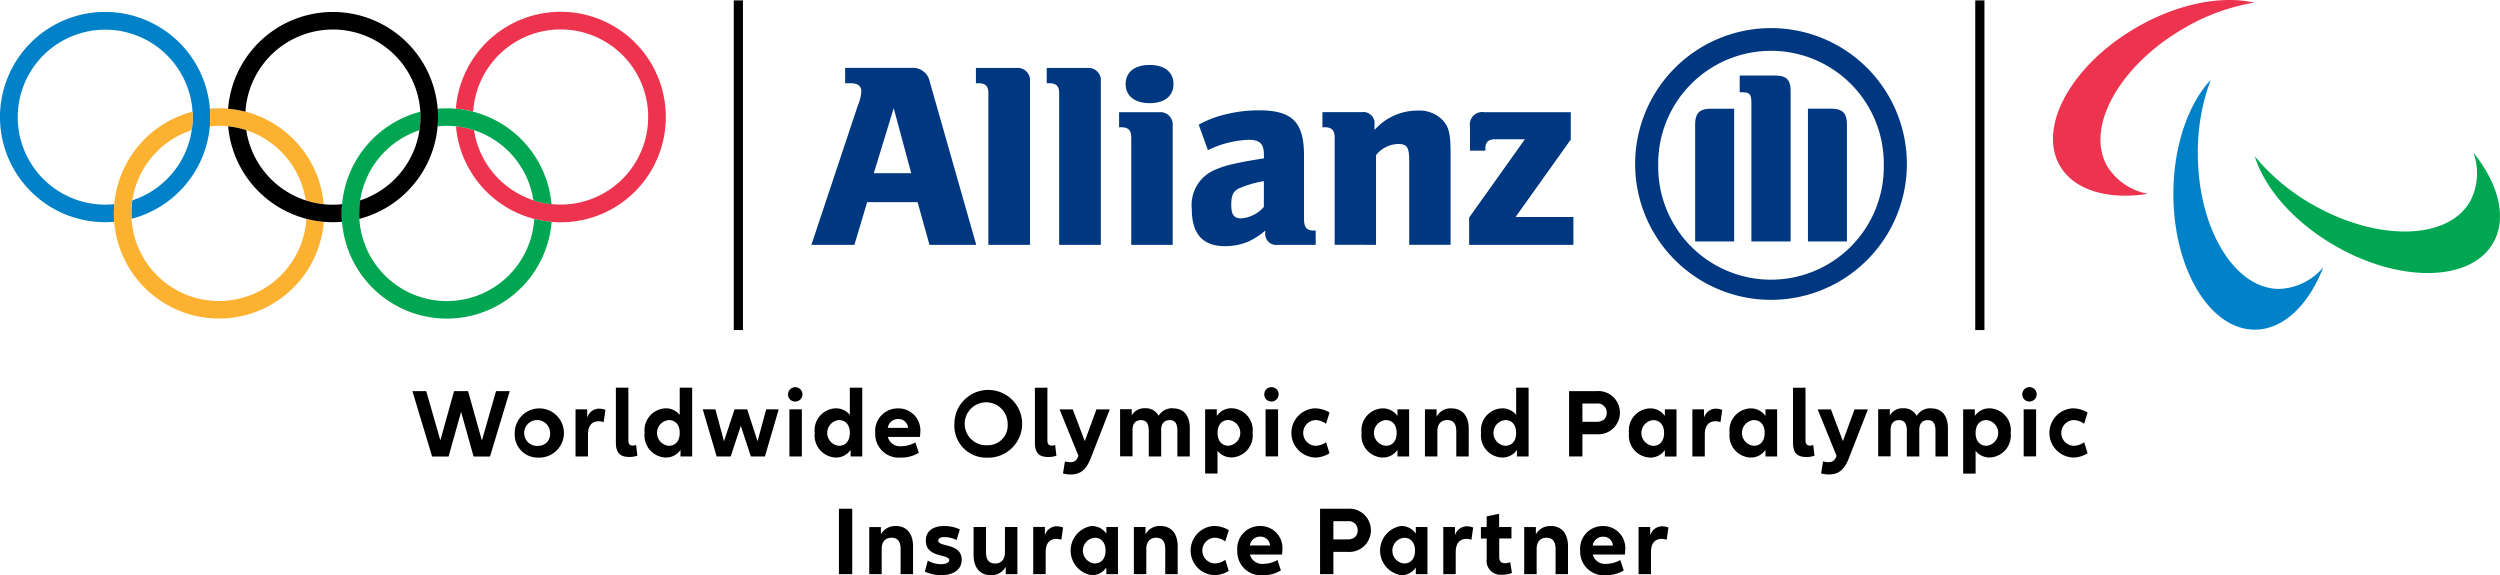 <svg id="Ebene_1" data-name="Ebene 1" xmlns="http://www.w3.org/2000/svg" width="208.623" height="48" viewBox="0 0 208.623 48"><defs><style>.cls-1{fill:#ee334e;}.cls-2{fill:#00a651;}.cls-3{fill:#0081c8;}.cls-4{fill:#003781;}.cls-5{fill:#fcb131;}</style></defs><title>AZ_OPM_G_IOCIPC_WOPIP_hor_rgb_AEM_web</title><path class="cls-1" d="M188.111.22c-2.683-.617-6.347.063-9.809,2.062-5.415,3.125-8.284,8.294-6.409,11.543,1.2,2.077,4.046,2.867,7.357,2.35a5.048,5.048,0,0,1-3.393-2.282c-1.876-3.249.993-8.418,6.408-11.545A17.127,17.127,0,0,1,188.111.22"/><path class="cls-2" d="M188.158,13.04c.806,2.633,3.227,5.465,6.689,7.463,5.415,3.126,11.326,3.028,13.2-.221,1.2-2.078.459-4.937-1.643-7.546a5.052,5.052,0,0,1-.28,4.08c-1.876,3.249-7.787,3.348-13.2.222a17.13,17.13,0,0,1-4.766-4"/><path class="cls-3" d="M184.485,6.662c-1.876,2.015-3.118,5.528-3.118,9.525,0,6.253,3.041,11.322,6.793,11.322,2.4,0,4.5-2.07,5.714-5.2a5.057,5.057,0,0,1-3.674,1.8c-3.753,0-6.794-5.069-6.794-11.322a17.152,17.152,0,0,1,1.079-6.127"/><path class="cls-4" d="M76.04,14.451H72.919L74.58,9.029ZM71.3,20.432l1.064-3.564h4.207l.995,3.564h3.9L77.593,6.838A1.435,1.435,0,0,0,76.04,5.664H70.528V6.947h.463c.575,0,.887.225.887.666a3.554,3.554,0,0,1-.293,1.193L67.71,20.432Z"/><path class="cls-4" d="M85.953,20.432V6.8a1.028,1.028,0,0,0-1.105-1.131H81.44V6.947h.222c.575,0,.817.245.817.825v12.66Z"/><path class="cls-4" d="M91.863,20.432V6.8a1.031,1.031,0,0,0-1.107-1.131H87.348V6.947h.218c.577,0,.821.245.821.825v12.66Z"/><path class="cls-4" d="M97.924,7.012c0-.99-.732-1.591-1.992-1.591-1.238,0-2,.6-2,1.591s.757,1.595,2,1.595c1.26,0,1.992-.594,1.992-1.595m-.064,13.42V10.49a1.031,1.031,0,0,0-1.11-1.128H93.386v1.261h.2c.575,0,.818.264.818.841v8.968Z"/><path class="cls-4" d="M105.469,15.115v2.152a2.816,2.816,0,0,1-1.879.956c-.623,0-.842-.307-.842-1.135s.174-1.192.8-1.433a8.9,8.9,0,0,1,1.926-.54M100.8,12.531a8.362,8.362,0,0,1,3.41-.864c.932,0,1.264.332,1.264,1.3v.247c-1.416.224-1.858.314-2.657.491a7.89,7.89,0,0,0-1.308.418,3.178,3.178,0,0,0-2.056,3.3c0,2.1.907,3.12,2.787,3.12a5.018,5.018,0,0,0,1.863-.352,6.166,6.166,0,0,0,1.484-.949v.154a.923.923,0,0,0,1.04,1.038h3.165V19.24h-.155c-.6,0-.818-.268-.818-.975V12.993c0-2.81-.975-3.788-3.789-3.788a11.761,11.761,0,0,0-2.653.313,8.921,8.921,0,0,0-2.346.885Z"/><path class="cls-4" d="M114.829,20.432V12.948a2.422,2.422,0,0,1,1.861-.932c.733,0,.908.289.908,1.4v7.013h3.453V12.906c0-1.752-.128-2.3-.683-2.9a2.7,2.7,0,0,0-2.085-.777,4.781,4.781,0,0,0-3.581,1.616V10.4a.936.936,0,0,0-1.067-1.041h-3.279v1.261h.2c.575,0,.821.264.821.841v8.968Z"/><path class="cls-4" d="M131.3,18.107h-4.827l4.607-6.461V9.362h-7.216a1.039,1.039,0,0,0-1.195,1.2v2.011h1.283v-.2c0-.508.265-.751.815-.751h2.483l-4.65,6.532v2.278h8.7Z"/><path class="cls-4" d="M149.427,20.15V7.637c0-1-.353-1.332-1.323-1.332h-2.927V7.7h.175c.669,0,.8.15.8.955V20.15Zm1.444,0h3.254V10.4c0-.977-.378-1.33-1.332-1.33h-1.922Zm-6.158,0V9.074h-1.927c-.953,0-1.327.353-1.327,1.33V20.15ZM157.2,13.79a9.412,9.412,0,1,1-18.822,0,9.412,9.412,0,1,1,18.822,0m1.927,0a11.338,11.338,0,1,0-22.675,0,11.338,11.338,0,0,0,22.675,0"/><path class="cls-3" d="M17.545,9.768a8.773,8.773,0,1,0-8.773,8.773c.256,0,.509-.012.759-.033-.017-.23-.028-.463-.028-.7,0-.26.012-.518.034-.771-.252.025-.506.04-.765.04a7.3,7.3,0,1,1,2.276-.361,7.132,7.132,0,0,0-.083,1.092c0,.151.005.3.014.451a8.777,8.777,0,0,0,6.566-8.493"/><path class="cls-1" d="M55.56,9.768a8.772,8.772,0,0,1-17.511.771,7.193,7.193,0,0,1,1.509.321,7.307,7.307,0,1,0-.069-1.543,8.605,8.605,0,0,0-1.448-.248,8.773,8.773,0,0,1,17.519.7"/><path class="cls-2" d="M37.283,10.5a7.313,7.313,0,0,1,7.23,6.218,7.189,7.189,0,0,0,1.51.321,8.776,8.776,0,0,0-8.74-8c-.255,0-.509.012-.758.033.019.23.027.463.027.7,0,.26-.011.518-.033.771a7.415,7.415,0,0,1,.764-.039m7.3,7.761a7.311,7.311,0,1,1-9.57-7.4,7.4,7.4,0,0,0,.08-1.092c0-.151-.005-.3-.014-.45a8.773,8.773,0,1,0,10.953,9.191,8.652,8.652,0,0,1-1.449-.248"/><path class="cls-5" d="M17.512,10.539c.022-.255.032-.512.032-.771,0-.236-.008-.469-.027-.7q.375-.032.759-.032a8.773,8.773,0,0,1,8.739,8,7.271,7.271,0,0,1-1.508-.321A7.315,7.315,0,0,0,18.276,10.5a7.13,7.13,0,0,0-.764.04m9.509,7.969A8.773,8.773,0,1,1,16.069,9.317c.01.149.014.3.014.451A7.556,7.556,0,0,1,16,10.86a7.311,7.311,0,1,0,9.569,7.4,8.669,8.669,0,0,0,1.449.248"/><path d="M27.78,1a8.774,8.774,0,0,0-8.746,8.074,8.86,8.86,0,0,1,1.449.247,7.31,7.31,0,1,1,9.571,7.4,7.416,7.416,0,0,0-.081,1.092c0,.151,0,.3.013.451A8.773,8.773,0,0,0,27.78,1m0,16.083a7.31,7.31,0,0,1-7.229-6.219,7.341,7.341,0,0,0-1.511-.321,8.775,8.775,0,0,0,8.74,8q.383,0,.758-.033-.027-.345-.027-.7c0-.26.011-.516.034-.771a7.19,7.19,0,0,1-.765.04"/><rect x="61.232" y="0.034" width="0.767" height="27.509"/><rect x="164.833" y="0.034" width="0.767" height="27.509"/><path d="M138.722,43.919a1.047,1.047,0,0,0-1.014.76v-.7h-.972V47.91h1.038V46.07c0-.753.351-1.1.891-1.1a1.177,1.177,0,0,1,.417.074l.148-1.022a1.378,1.378,0,0,0-.508-.1m-4.951.866a.79.79,0,0,1,.826.738h-1.685a.853.853,0,0,1,.859-.738m1.855,1.089a1.835,1.835,0,0,0-1.872-1.979,1.884,1.884,0,0,0-1.889,2.052A1.967,1.967,0,0,0,134,48a2.752,2.752,0,0,0,1.5-.4l-.287-.866a2.433,2.433,0,0,1-1.169.319,1.048,1.048,0,0,1-1.129-.778h2.674a1.969,1.969,0,0,0,.032-.4M129.394,43.9a1.327,1.327,0,0,0-1.227.694v-.612h-.973V47.91h1.038V45.8c0-.589.312-.925.819-.925s.761.3.761.949V47.91h1.037V45.6c0-1.079-.53-1.708-1.455-1.708m-3.366,3.026A1.24,1.24,0,0,1,125.6,47c-.311,0-.491-.147-.491-.523V44.933h1.022v-.956H125.1v-1.1l-1.038.213v.892h-.482v.956h.482v1.718a1.165,1.165,0,0,0,1.267,1.308,2.511,2.511,0,0,0,.843-.147Zm-3.6-3a1.046,1.046,0,0,0-1.014.76v-.7h-.973V47.91h1.038V46.07c0-.753.352-1.1.892-1.1a1.181,1.181,0,0,1,.417.074l.147-1.022a1.369,1.369,0,0,0-.507-.1m-5.263,3.1a1.077,1.077,0,0,1,0-2.144c.565,0,.917.4.917,1.073s-.352,1.071-.917,1.071m-.254.981a1.455,1.455,0,0,0,1.236-.637v.547h.972V43.977h-.972v.555a1.455,1.455,0,0,0-1.236-.637,2.077,2.077,0,0,0,0,4.1m-4.465-2.985H111.27V43.493h1.179a.75.75,0,0,1,.85.769c0,.451-.3.753-.85.753m0-2.56h-2.291V47.91h1.112V46.053h1.179a1.806,1.806,0,1,0,0-3.6m-7.289,2.33a.79.79,0,0,1,.826.738H104.3a.854.854,0,0,1,.859-.738m1.856,1.089a1.836,1.836,0,0,0-1.872-1.979,1.884,1.884,0,0,0-1.89,2.052A1.967,1.967,0,0,0,105.389,48a2.741,2.741,0,0,0,1.5-.4l-.285-.866a2.437,2.437,0,0,1-1.17.319,1.046,1.046,0,0,1-1.128-.778h2.673a1.894,1.894,0,0,0,.033-.4M101.279,48a2.313,2.313,0,0,0,1.26-.36l-.287-.923a1.55,1.55,0,0,1-.908.3,1.074,1.074,0,0,1,0-2.144,1.469,1.469,0,0,1,.9.311l.3-.94a2.375,2.375,0,0,0-1.26-.351,2.054,2.054,0,0,0,0,4.1m-4.462-4.1a1.327,1.327,0,0,0-1.228.694v-.612h-.973V47.91h1.038V45.8c0-.589.312-.925.819-.925s.761.3.761.949V47.91h1.038V45.6c0-1.079-.531-1.708-1.455-1.708M91.34,47.019a1.077,1.077,0,0,1,0-2.144c.565,0,.916.4.916,1.073s-.351,1.071-.916,1.071M91.087,48a1.455,1.455,0,0,0,1.235-.637v.547h.972V43.977h-.972v.555a1.455,1.455,0,0,0-1.235-.637,2.077,2.077,0,0,0,0,4.1m-2.879-4.081a1.047,1.047,0,0,0-1.014.76v-.7h-.972V47.91H87.26V46.07c0-.753.351-1.1.891-1.1a1.177,1.177,0,0,1,.417.074l.148-1.022a1.378,1.378,0,0,0-.508-.1m-4.346.058V46.1c0,.589-.311.924-.818.924s-.762-.31-.762-.948V43.977H81.244v2.314c0,1.08.532,1.709,1.447,1.709a1.337,1.337,0,0,0,1.236-.7v.612H84.9V43.977ZM77.178,47.7a3.085,3.085,0,0,0,1.365.295c1.047,0,1.709-.474,1.709-1.283,0-1.433-1.955-1.024-1.955-1.605,0-.171.164-.286.524-.286a2.316,2.316,0,0,1,1.006.245l.27-.89a3.026,3.026,0,0,0-1.309-.278c-.957,0-1.528.433-1.528,1.217,0,1.466,1.955,1.1,1.955,1.629,0,.188-.255.336-.672.336a2.241,2.241,0,0,1-1.121-.3Zm-2.44-3.8a1.328,1.328,0,0,0-1.228.694v-.612h-.972V47.91h1.038V45.8c0-.589.31-.925.819-.925s.76.3.76.949V47.91h1.038V45.6c0-1.079-.53-1.708-1.455-1.708M70.007,47.91h1.112V42.455H70.007Z"/><path d="M172.948,38.184a2.313,2.313,0,0,0,1.26-.36l-.286-.923a1.554,1.554,0,0,1-.908.3,1.075,1.075,0,0,1,0-2.145,1.469,1.469,0,0,1,.9.311l.294-.939a2.376,2.376,0,0,0-1.26-.352,2.054,2.054,0,0,0,0,4.1m-4.075-.09h1.038V34.161h-1.038Zm.514-4.581a.6.6,0,1,0-.629-.6.586.586,0,0,0,.629.6M165.779,37.2c-.565,0-.917-.4-.917-1.072s.352-1.073.917-1.073a1.078,1.078,0,0,1,0,2.145m.262-3.125a1.463,1.463,0,0,0-1.245.637v-.555h-.972v5.365h1.038v-1.9a1.471,1.471,0,0,0,1.179.555,1.833,1.833,0,0,0,1.749-2.052,1.829,1.829,0,0,0-1.749-2.053m-4.883,0a1.323,1.323,0,0,0-1.211.629,1.192,1.192,0,0,0-1.12-.629,1.211,1.211,0,0,0-1.122.6v-.522h-.972v3.933h1.038V35.853c0-.507.261-.794.7-.794s.654.278.654.884v2.151h1.038V35.853c0-.507.262-.794.713-.794.433,0,.638.278.638.884v2.151h1.038V35.722c0-1.039-.515-1.643-1.39-1.643m-6.4.082-.973,2.65-1-2.65h-1.105l1.578,3.885c-.162.393-.342.524-.678.524a1.763,1.763,0,0,1-.45-.066l-.163,1a2.351,2.351,0,0,0,.63.09c.808,0,1.291-.368,1.676-1.332l1.6-4.1Zm-5.137-1.808v4.589c0,.841.344,1.193,1.095,1.193a1.952,1.952,0,0,0,.7-.106l-.107-.9a.679.679,0,0,1-.27.057c-.253,0-.376-.131-.376-.433v-4.4ZM146.344,37.2a1.077,1.077,0,0,1,0-2.145c.565,0,.916.4.916,1.073s-.351,1.072-.916,1.072m-.253.98a1.455,1.455,0,0,0,1.235-.637v.547h.972V34.161h-.972v.555a1.455,1.455,0,0,0-1.235-.637,1.831,1.831,0,0,0-1.759,2.053,1.835,1.835,0,0,0,1.759,2.052M143.212,34.1a1.047,1.047,0,0,0-1.014.76v-.7h-.972v3.933h1.038v-1.84c0-.753.351-1.1.891-1.1a1.181,1.181,0,0,1,.417.074l.148-1.021a1.359,1.359,0,0,0-.508-.1m-5.262,3.1a1.077,1.077,0,0,1,0-2.145c.564,0,.916.4.916,1.073s-.352,1.072-.916,1.072m-.255.98a1.455,1.455,0,0,0,1.236-.637v.547h.973V34.161h-.973v.555a1.455,1.455,0,0,0-1.236-.637,1.83,1.83,0,0,0-1.758,2.053,1.834,1.834,0,0,0,1.758,2.052M133.23,35.2h-1.179V33.677h1.179a.751.751,0,0,1,.851.77c0,.45-.3.752-.851.752m0-2.56h-2.29v5.455h1.111V36.237h1.179a1.806,1.806,0,1,0,0-3.6M125.606,37.2a1.077,1.077,0,0,1,0-2.145c.565,0,.916.4.916,1.073s-.351,1.072-.916,1.072m.916-4.851v2.281a1.44,1.44,0,0,0-1.169-.555,1.83,1.83,0,0,0-1.759,2.053,1.834,1.834,0,0,0,1.759,2.052,1.456,1.456,0,0,0,1.235-.637v.547h.972V32.353Zm-5.412,1.726a1.327,1.327,0,0,0-1.227.694v-.612h-.973v3.933h1.038v-2.11c0-.589.312-.925.819-.925s.76.3.76.949v2.086h1.038V35.787c0-1.079-.53-1.708-1.455-1.708M115.634,37.2a1.077,1.077,0,0,1,0-2.145c.564,0,.916.4.916,1.073s-.352,1.072-.916,1.072m-.254.98a1.458,1.458,0,0,0,1.236-.637v.547h.973V34.161h-.973v.555a1.458,1.458,0,0,0-1.236-.637,1.83,1.83,0,0,0-1.757,2.053,1.834,1.834,0,0,0,1.757,2.052m-5.693,0a2.313,2.313,0,0,0,1.26-.36l-.287-.923a1.551,1.551,0,0,1-.907.3,1.075,1.075,0,0,1,0-2.145,1.464,1.464,0,0,1,.9.311l.3-.939a2.376,2.376,0,0,0-1.26-.352,2.054,2.054,0,0,0,0,4.1m-4.077-.09h1.038V34.161H105.61Zm.516-4.581a.6.6,0,1,0-.63-.6.586.586,0,0,0,.63.6m-3.61,3.691c-.564,0-.916-.4-.916-1.072s.352-1.073.916-1.073a1.077,1.077,0,0,1,0,2.145m.263-3.125a1.459,1.459,0,0,0-1.244.637v-.555h-.973v5.365H101.6v-1.9a1.471,1.471,0,0,0,1.179.555,1.833,1.833,0,0,0,1.75-2.052,1.829,1.829,0,0,0-1.75-2.053m-4.882,0a1.325,1.325,0,0,0-1.212.629,1.192,1.192,0,0,0-1.12-.629,1.21,1.21,0,0,0-1.121.6v-.522h-.973v3.933h1.038V35.853c0-.507.262-.794.7-.794s.655.278.655.884v2.151H96.9V35.853c0-.507.262-.794.711-.794s.639.278.639.884v2.151h1.038V35.722c0-1.039-.515-1.643-1.389-1.643m-6.4.082-.974,2.65-1.006-2.65h-1.1l1.579,3.885c-.164.393-.344.524-.679.524a1.756,1.756,0,0,1-.45-.066l-.164,1a2.362,2.362,0,0,0,.63.09c.81,0,1.293-.368,1.677-1.332l1.6-4.1Zm-5.137-1.808v4.589c0,.841.342,1.193,1.095,1.193a1.945,1.945,0,0,0,.7-.106l-.106-.9a.687.687,0,0,1-.27.057c-.254,0-.376-.131-.376-.433v-4.4Zm-3.945,4.8a1.792,1.792,0,1,1,1.67-1.783,1.65,1.65,0,0,1-1.67,1.783m0,1.038a2.826,2.826,0,1,0-2.772-2.821,2.662,2.662,0,0,0,2.772,2.821m-7.467-3.223a.79.79,0,0,1,.826.738H74.085a.854.854,0,0,1,.859-.738M76.8,36.058a1.836,1.836,0,0,0-1.872-1.979,1.884,1.884,0,0,0-1.89,2.052,1.967,1.967,0,0,0,2.135,2.053,2.743,2.743,0,0,0,1.5-.4l-.286-.866a2.422,2.422,0,0,1-1.169.319,1.048,1.048,0,0,1-1.129-.778h2.674a1.894,1.894,0,0,0,.033-.4M70,37.2a1.078,1.078,0,0,1,0-2.145c.566,0,.917.4.917,1.073S70.565,37.2,70,37.2m.917-4.851v2.281a1.443,1.443,0,0,0-1.17-.555,1.83,1.83,0,0,0-1.758,2.053,1.834,1.834,0,0,0,1.758,2.052,1.456,1.456,0,0,0,1.236-.637v.547h.972V32.353Zm-5.041,5.741h1.038V34.161H65.875Zm.515-4.581a.6.6,0,1,0-.629-.6.587.587,0,0,0,.629.6m-2.453.648-.72,2.666-.867-2.666H61.3l-.884,2.666L59.7,34.161H58.644l1.162,3.933h1.17l.842-2.559.843,2.559H63.83l1.153-3.933ZM55.806,37.2a1.077,1.077,0,0,1,0-2.145c.564,0,.916.4.916,1.073S56.37,37.2,55.806,37.2m.916-4.851v2.281a1.443,1.443,0,0,0-1.17-.555,1.831,1.831,0,0,0-1.758,2.053,1.835,1.835,0,0,0,1.758,2.052,1.456,1.456,0,0,0,1.236-.637v.547h.972V32.353Zm-5.328,0v4.589c0,.841.344,1.193,1.095,1.193a1.945,1.945,0,0,0,.7-.106l-.106-.9a.687.687,0,0,1-.27.057c-.254,0-.376-.131-.376-.433v-4.4ZM50.016,34.1a1.047,1.047,0,0,0-1.015.76v-.7h-.972v3.933h1.038v-1.84c0-.753.351-1.1.891-1.1a1.182,1.182,0,0,1,.418.074l.147-1.021a1.358,1.358,0,0,0-.507-.1m-5.062,3.1a1.081,1.081,0,1,1,.949-1.072.976.976,0,0,1-.949,1.072m0,.98a2.053,2.053,0,1,0-2-2.052,1.923,1.923,0,0,0,2,2.052m-3.562-5.545-1.178,4.123-1.153-4.123h-1.17l-1.144,4.106-1.178-4.106H34.416l1.644,5.455h1.373l1.047-3.729,1.039,3.729h1.374l1.644-5.455Z"/></svg>